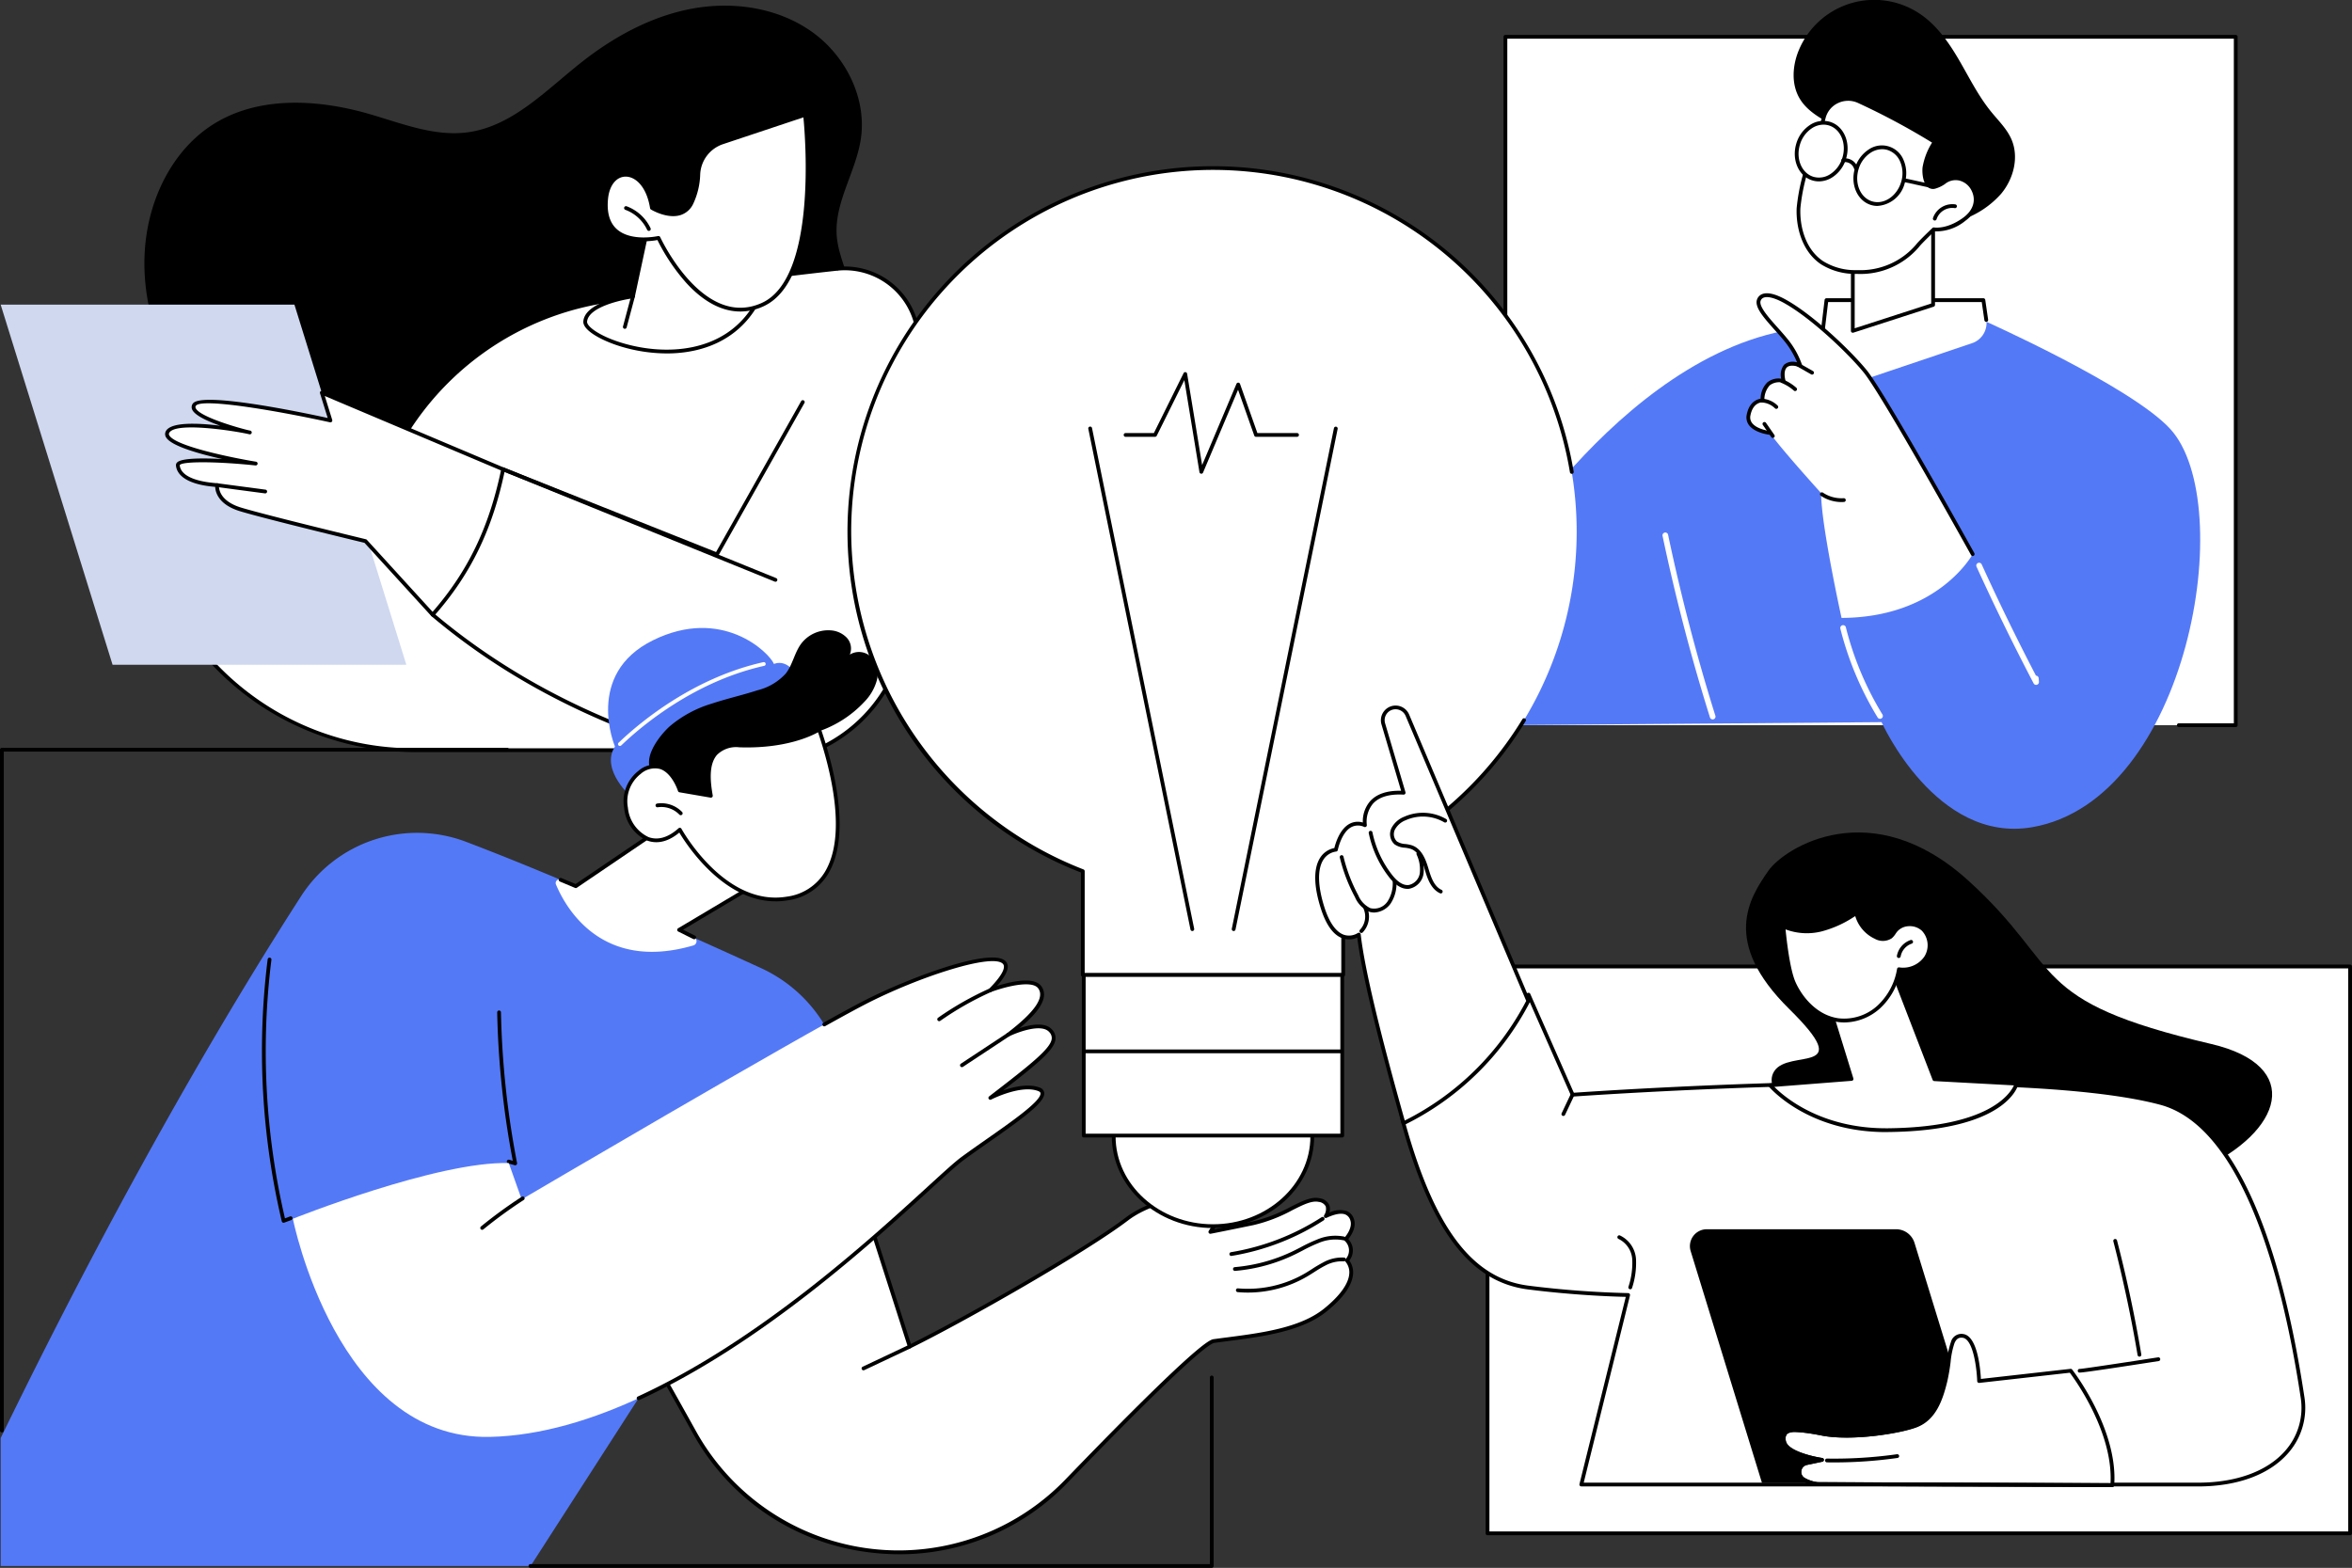 <svg xmlns="http://www.w3.org/2000/svg" xmlns:xlink="http://www.w3.org/1999/xlink" width="403.207" height="268.836" viewBox="0 0 403.207 268.836">
  <rect x="0" y="0" width="403.207" height="268.836" fill="#333333" stroke="none"/>
  <defs>
    <clipPath id="clip-path">
      <rect id="長方形_29125" data-name="長方形 29125" width="403.207" height="268.836" fill="none"/>
    </clipPath>
  </defs>
  <g id="グループ_72632" data-name="グループ 72632" clip-path="url(#clip-path)">
    <path id="パス_95950" data-name="パス 95950" d="M282.823,11.023c-5.829-4.1-13.439-5.2-20.445-3.9s-13.447,4.83-19.034,9.252c-6.056,4.792-11.806,10.936-19.461,11.952-5.764.764-11.414-1.587-17-3.189-8.942-2.563-19.191-3.071-26.956,2.049-5.257,3.466-8.767,9.2-10.371,15.286-3.557,13.5,2.117,28.441,12.414,37.873s24.544,13.771,38.5,14.026,27.739-3.271,40.9-7.944c6.59-2.34,13.193-5.042,18.584-9.5,5.287-4.367,9.316-10.691,9.542-17.528a11.48,11.48,0,0,0-.217-5.294c-.668-2.641-1.847-5.173-2.086-7.887-.507-5.769,3.261-11.031,4.117-16.759,1.054-7.047-2.656-14.344-8.485-18.441" transform="translate(-143.737 -5.637)"/>
    <path id="パス_95951" data-name="パス 95951" d="M236.462,396.159h65.125C306.574,363.823,316.468,322.1,309,313.6c0,0-20.982,2.184-40.843,5.716a49.433,49.433,0,0,0-39.65,38.311c-1.073,4.993-32.236,3.851-34.571,9.332-.62,1.456.554,4.2,2.612,7.442a47.22,47.22,0,0,0,39.916,21.761" transform="translate(-165.302 -267.527)" fill="#fff"/>
    <path id="パス_95952" data-name="パス 95952" d="M299.708,394.6H234.583a48.17,48.17,0,0,1-22.922-5.81,47.106,47.106,0,0,1-17.268-16.1c-2.389-3.765-3.251-6.3-2.636-7.742,1.259-2.957,9.6-3.995,18.421-5.094,7.695-.958,15.651-1.949,16.131-4.179a49.756,49.756,0,0,1,39.909-38.562c19.645-3.494,40.657-5.7,40.867-5.719a.319.319,0,0,1,.276.108c5.927,6.746,1.317,32.88-3.562,60.547-1.314,7.452-2.673,15.157-3.772,22.278a.324.324,0,0,1-.32.274m7.275-82.546c-2.039.217-21.965,2.372-40.652,5.695a48.929,48.929,0,0,0-39.39,38.061c-.576,2.68-8.04,3.609-16.683,4.686-7.871.98-16.793,2.091-17.906,4.705-.356.837-.2,2.756,2.587,7.142a46.632,46.632,0,0,0,39.643,21.611h64.848c1.092-7.051,2.434-14.658,3.731-22.018,4.609-26.133,9.374-53.15,3.821-59.881" transform="translate(-163.424 -265.648)"/>
    <path id="パス_95953" data-name="パス 95953" d="M516.939,347.692l36.65,14.6,14.717-26.112,6.077-22.882a12.61,12.61,0,0,1,13.745,12.395c.165,12.9-.037,32.777-2.17,49.686a25.853,25.853,0,0,1-31.9,21.832c-14.382-3.587-32.732-10.655-49.2-24.587Z" transform="translate(-430.688 -267.225)" fill="#fff"/>
    <path id="パス_95954" data-name="パス 95954" d="M558.424,396.424a26.144,26.144,0,0,1-6.325-.777c-13.06-3.257-32.219-10.178-49.333-24.654a.324.324,0,0,1-.082-.388l12.085-24.927a.323.323,0,0,1,.411-.159l36.387,14.491,14.579-25.866a.324.324,0,1,1,.564.318l-14.718,26.112a.323.323,0,0,1-.4.142l-36.37-14.484-11.845,24.43c16.969,14.285,35.936,21.13,48.88,24.358a25.53,25.53,0,0,0,31.5-21.558c2.1-16.677,2.339-36.2,2.167-49.642a12.286,12.286,0,0,0-13.393-12.076.324.324,0,1,1-.058-.644,12.933,12.933,0,0,1,14.1,12.713c.173,13.462-.064,33.017-2.172,49.731a26.174,26.174,0,0,1-25.978,22.882" transform="translate(-428.81 -265.352)"/>
    <path id="パス_95955" data-name="パス 95955" d="M631.927,565.156a.325.325,0,0,1-.122-.024l-46.687-18.961a.324.324,0,1,1,.243-.6l46.687,18.961a.323.323,0,0,1-.122.623" transform="translate(-498.989 -465.405)"/>
    <path id="パス_95956" data-name="パス 95956" d="M70.328,417.341H19.966L.783,355.594H51.145Z" transform="translate(-0.668 -303.356)" fill="#cfd8ef"/>
    <path id="パス_95957" data-name="パス 95957" d="M252.515,471.459l-31.086-13.137,1.482,4.769s-21.745-4.8-23.312-2.729,9.163,4.728,9.492,4.782-13.008-2.687-14.14,0,15.161,5.336,15.161,5.336-13.521-1.418-13.36.3,2.2,3.069,6.731,3.392c0,0-.381,2.83,4.029,4.167s21.409,5.434,21.409,5.434l11.508,12.611c7.218-8.177,10.347-16.523,12.085-24.927" transform="translate(-166.264 -390.992)" fill="#fff"/>
    <path id="パス_95958" data-name="パス 95958" d="M238.553,494.831a.323.323,0,0,1-.239-.105l-11.441-12.537c-1.386-.335-17.135-4.143-21.331-5.416-3.756-1.139-4.229-3.331-4.265-4.178-5.586-.466-6.613-2.485-6.723-3.661a.651.651,0,0,1,.207-.536c.76-.752,4.375-.756,7.722-.579-4.031-.9-8.812-2.249-9.641-3.745a1.041,1.041,0,0,1-.066-.934c.722-1.714,5.478-1.51,9.359-1.032-2.213-.782-4.407-1.788-4.814-2.8a1,1,0,0,1,.143-1.016c1.542-2.037,18.446,1.477,23.1,2.489l-1.316-4.237a.324.324,0,0,1,.435-.394l31.086,13.138a.323.323,0,0,1,.191.363c-2.112,10.208-5.863,17.942-12.16,25.076a.323.323,0,0,1-.24.109Zm-39.421-26.452c-2.285,0-3.786.167-3.935.5.162,1.708,2.446,2.808,6.434,3.092a.324.324,0,0,1,.3.366c-.013.1-.266,2.581,3.8,3.814,4.35,1.319,21.221,5.388,21.391,5.429a.32.32,0,0,1,.163.1l11.264,12.344c6.023-6.909,9.648-14.413,11.719-24.247l-30.2-12.763,1.275,4.1a.324.324,0,0,1-.379.412c-8.329-1.838-21.935-4.238-22.983-2.85a.357.357,0,0,0-.06.382c.6,1.529,7.484,3.468,9.107,3.836.181.037.284.059.294.063a.324.324,0,0,1,.213.384.329.329,0,0,1-.372.242l-.166-.039c-2.428-.551-12.771-2.18-13.623-.154a.388.388,0,0,0,.035.369c1.049,1.895,11.1,3.906,14.879,4.521a.324.324,0,0,1-.086.641c-3.446-.361-6.685-.543-9.07-.543" transform="translate(-164.388 -389.113)"/>
    <path id="パス_95959" data-name="パス 95959" d="M259.723,565.769l-.043,0-8.24-1.092a.324.324,0,0,1,.085-.641l8.24,1.092a.323.323,0,0,1-.042.644" transform="translate(-214.262 -481.171)"/>
    <path id="パス_95960" data-name="パス 95960" d="M694.349,242.673,691.1,257.845s-7.9,1.016-8.188,4.293,21.3,11.168,29.358-3.05Z" transform="translate(-582.585 -207.023)" fill="#fff"/>
    <path id="パス_95961" data-name="パス 95961" d="M695.013,265.744a27.452,27.452,0,0,1-8.064-1.248c-3.1-.967-6.378-2.714-6.24-4.266.284-3.207,6.894-4.353,8.242-4.553l3.2-14.951a.324.324,0,0,1,.535-.171l17.919,16.415a.323.323,0,0,1,.063.4c-3.513,6.2-9.658,8.375-15.657,8.376m-2.345-24.33-3.132,14.62a.324.324,0,0,1-.275.253c-2.125.274-7.688,1.526-7.907,4-.074.836,2.118,2.447,5.788,3.591,7.423,2.313,17.814,1.95,22.837-6.607Zm-3.449,14.552h0Z" transform="translate(-580.706 -205.144)"/>
    <path id="パス_95962" data-name="パス 95962" d="M727.26,349.631a.324.324,0,0,1-.313-.407l1.4-5.234a.323.323,0,1,1,.625.167l-1.4,5.235a.324.324,0,0,1-.312.24" transform="translate(-620.145 -293.251)"/>
    <path id="パス_95963" data-name="パス 95963" d="M714.871,149.958s4.884,2.949,6.791-.866a12.489,12.489,0,0,0,1.157-4.9,6.091,6.091,0,0,1,4.156-5.476l14.147-4.72s3.166,27.848-7.3,32.555S716,155.1,716,155.1s-9.9,2.258-8.971-6.78c.585-5.7,6.674-5.586,7.846,1.639" transform="translate(-603.107 -114.308)" fill="#fff"/>
    <path id="パス_95964" data-name="パス 95964" d="M728.134,165.842c-3.143,0-6.289-1.656-9.264-4.915a33.431,33.431,0,0,1-4.935-7.34c-1.046.194-4.987.748-7.371-1.361-1.421-1.258-2.006-3.215-1.738-5.819.265-2.579,1.67-4.282,3.58-4.338s4.171,1.718,4.882,5.805c.531.289,2.627,1.336,4.35.836a2.991,2.991,0,0,0,1.858-1.64,12,12,0,0,0,1.123-4.776,6.376,6.376,0,0,1,4.377-5.766l14.147-4.72a.323.323,0,0,1,.424.27c.131,1.147,3.072,28.137-7.485,32.886a9.556,9.556,0,0,1-3.945.88M714.117,152.9a.324.324,0,0,1,.294.189c.072.159,7.355,15.808,17.4,11.287,9.456-4.254,7.478-28.413,7.148-31.825L725.2,137.14a5.733,5.733,0,0,0-3.935,5.185,12.645,12.645,0,0,1-1.19,5.033,3.613,3.613,0,0,1-2.259,1.973c-2.254.652-4.878-.908-4.989-.975a.323.323,0,0,1-.152-.225c-.618-3.809-2.576-5.454-4.25-5.416-1.565.046-2.725,1.521-2.955,3.758-.245,2.385.268,4.157,1.523,5.268,2.463,2.179,7.009,1.174,7.054,1.163a.31.31,0,0,1,.072-.008" transform="translate(-601.229 -112.429)"/>
    <path id="パス_95965" data-name="パス 95965" d="M732.547,244.863a.323.323,0,0,1-.293-.186,6.717,6.717,0,0,0-3.738-3.431.323.323,0,1,1,.223-.607,7.366,7.366,0,0,1,4.1,3.764.324.324,0,0,1-.292.461" transform="translate(-621.312 -205.27)"/>
    <rect id="長方形_29122" data-name="長方形 29122" width="125.2" height="118.034" transform="translate(258.076 6.312)" fill="#fff"/>
    <path id="パス_95966" data-name="パス 95966" d="M1880.077,159.443h-9.76a.323.323,0,1,1,0-.647h9.436V41.409H1755.2v83.236a.323.323,0,0,1-.647,0V41.085a.323.323,0,0,1,.323-.323h125.2a.323.323,0,0,1,.323.323V159.119a.323.323,0,0,1-.323.323" transform="translate(-1496.801 -34.774)"/>
    <path id="パス_95967" data-name="パス 95967" d="M1756.755,443.264V414.037s26.494-42.942,59.667-38.844l22.226-1.356s25.349,11.282,32.081,18.633c11.717,12.793,3.194,63.638-23.677,68.286-16.486,2.852-25.812-18.015-25.812-18.015Z" transform="translate(-1498.679 -318.919)" fill="#5479f7"/>
    <path id="パス_95968" data-name="パス 95968" d="M1948.658,653.577a.486.486,0,0,1-.463-.34c-3.2-10.2-5.93-20.668-8.129-31.125a.485.485,0,0,1,.95-.2c2.193,10.426,4.919,20.868,8.106,31.035a.485.485,0,0,1-.463.63" transform="translate(-1655.052 -530.221)" fill="#fff"/>
    <path id="パス_95969" data-name="パス 95969" d="M2316.5,677.77a.486.486,0,0,1-.43-.26c-3.43-6.548-6.723-13.276-9.786-20a.485.485,0,0,1,.884-.4c2.919,6.406,6.047,12.817,9.3,19.072a.485.485,0,0,1,.469.451l.044.618a.486.486,0,0,1-.352.5.492.492,0,0,1-.133.018" transform="translate(-1967.443 -560.335)" fill="#fff"/>
    <path id="パス_95970" data-name="パス 95970" d="M2154.988,353.694l-.494-3.4h-26.9l-.625,5.222a4.757,4.757,0,0,0,1.46,4.027l4.9,4.619,19.209-6.475a3.661,3.661,0,0,0,2.454-4" transform="translate(-1814.475 -298.837)" fill="#fff"/>
    <path id="パス_95971" data-name="パス 95971" d="M2125.281,353.964l-.039,0a.324.324,0,0,1-.283-.36l.626-5.222a.324.324,0,0,1,.321-.285h26.9a.323.323,0,0,1,.32.277l.494,3.4a.323.323,0,1,1-.64.093l-.454-3.12h-26.335l-.592,4.937a.324.324,0,0,1-.321.285" transform="translate(-1812.791 -296.958)"/>
    <path id="パス_95972" data-name="パス 95972" d="M2154.346,745.731a.485.485,0,0,1-.415-.232,54.719,54.719,0,0,1-6.385-15.22.485.485,0,0,1,.942-.236,53.728,53.728,0,0,0,6.272,14.951.485.485,0,0,1-.414.738" transform="translate(-1832.049 -622.482)" fill="#fff"/>
    <path id="パス_95973" data-name="パス 95973" d="M2056.225,399.914s-3.529-15.99-3.5-21.4c0,0-6.932-7.643-8.776-10.308,0,0-4.169-.456-3.664-3.071s2.384-2.5,2.384-2.5-.2-4.066,3.62-3.343c0,0-1.147-3.962,2.835-2.7a14.161,14.161,0,0,0-2.367-4.236c-2.076-2.583-5.269-5.416-4.712-6.934.357-.974,1.69-1.355,4.584.275,4.5,2.536,10.829,8.475,13.643,11.934,3.255,4,18.435,31.346,18.435,31.346s-5.876,10.869-22.486,10.936" transform="translate(-1740.526 -293.963)" fill="#fff"/>
    <path id="パス_95974" data-name="パス 95974" d="M2076.83,387.42a.324.324,0,0,1-.283-.166c-.152-.273-15.2-27.363-18.4-31.3-2.59-3.185-8.906-9.24-13.551-11.857-2.154-1.213-3.168-1.139-3.581-.988a.865.865,0,0,0-.541.542c-.347.945,1.382,2.882,2.908,4.59.6.668,1.213,1.358,1.752,2.029a14.363,14.363,0,0,1,2.424,4.345.323.323,0,0,1-.407.4c-.729-.232-1.7-.407-2.192.071-.563.548-.36,1.794-.234,2.228a.324.324,0,0,1-.071.308.32.32,0,0,1-.3.1,2.64,2.64,0,0,0-2.317.428,3.615,3.615,0,0,0-.92,2.581.324.324,0,0,1-.1.246.334.334,0,0,1-.247.093c-.07,0-1.605-.046-2.046,2.239a1.558,1.558,0,0,0,.268,1.284c.84,1.14,3.092,1.4,3.114,1.4a.324.324,0,0,1-.07.643c-.1-.011-2.555-.294-3.564-1.662a2.2,2.2,0,0,1-.383-1.792c.417-2.163,1.746-2.635,2.379-2.736a3.989,3.989,0,0,1,1.139-2.788,3.026,3.026,0,0,1,2.389-.645,2.8,2.8,0,0,1,.507-2.4,2.343,2.343,0,0,1,2.221-.39,14.6,14.6,0,0,0-2.1-3.56c-.529-.658-1.14-1.342-1.731-2-1.885-2.111-3.513-3.934-3.033-5.244a1.518,1.518,0,0,1,.924-.927c.919-.338,2.307.009,4.123,1.032,4.713,2.655,11.113,8.788,13.735,12.012,3.236,3.979,17.846,30.275,18.466,31.393a.323.323,0,0,1-.282.481" transform="translate(-1738.644 -292.081)"/>
    <path id="パス_95975" data-name="パス 95975" d="M2127.553,576.3a6.406,6.406,0,0,1-3.545-1.074.323.323,0,0,1,.36-.538,5.757,5.757,0,0,0,3.564.951.332.332,0,0,1,.345.3.324.324,0,0,1-.3.345q-.211.014-.423.014" transform="translate(-1811.858 -490.215)"/>
    <path id="パス_95976" data-name="パス 95976" d="M2058.563,495.293a.323.323,0,0,1-.266-.139l-1.438-2.076a.323.323,0,1,1,.532-.368l1.439,2.076a.323.323,0,0,1-.266.508" transform="translate(-1754.647 -420.209)"/>
    <path id="パス_95977" data-name="パス 95977" d="M2056.861,467.121a.324.324,0,0,1-.229-.094,3.472,3.472,0,0,0-2.226-1,.323.323,0,0,1,.037-.646,4.13,4.13,0,0,1,2.646,1.185.323.323,0,0,1-.229.552" transform="translate(-1752.344 -397.015)"/>
    <path id="パス_95978" data-name="パス 95978" d="M2079.992,444.7a.324.324,0,0,1-.214-.081,7.586,7.586,0,0,0-2.141-1.327.324.324,0,0,1,.245-.6,8.241,8.241,0,0,1,2.323,1.44.324.324,0,0,1-.214.566" transform="translate(-1772.251 -377.642)"/>
    <path id="パス_95979" data-name="パス 95979" d="M2098.145,425.179a.323.323,0,0,1-.159-.042l-2.522-1.433a.323.323,0,1,1,.32-.562l2.522,1.433a.324.324,0,0,1-.16.6" transform="translate(-1787.49 -360.943)"/>
    <path id="パス_95980" data-name="パス 95980" d="M2175.912,256.522v14.522l-13.767,4.455V263.349s10.118-7.79,13.767-6.828" transform="translate(-1844.515 -218.767)" fill="#fff"/>
    <path id="パス_95981" data-name="パス 95981" d="M2160.268,273.965a.324.324,0,0,1-.323-.323v-12.15a.323.323,0,0,1,.126-.256c.418-.322,10.29-7.874,14.046-6.884a.324.324,0,0,1,.241.313v14.522a.323.323,0,0,1-.224.308l-13.767,4.455a.315.315,0,0,1-.1.016m.323-12.313V273.2l13.12-4.245V254.929c-3.423-.506-11.978,5.861-13.12,6.724" transform="translate(-1842.638 -216.91)"/>
    <path id="パス_95982" data-name="パス 95982" d="M2128.662,33.217c2.13-2.555,3.087-6.26,1.768-9.314-.781-1.807-2.242-3.212-3.484-4.74-2.2-2.7-3.747-5.855-5.5-8.861s-3.8-5.954-6.685-7.907A14,14,0,0,0,2093.975,8.6c-1.106,2.654-1.323,5.844.153,8.312,1.655,2.768,4.936,4,7.688,5.678,3.787,2.313,6.763,5.665,9.855,8.791a47.662,47.662,0,0,0,4.808,4.372,24.567,24.567,0,0,0,2.743,1.837c1.184.678,1.648.521,2.92.027a15.8,15.8,0,0,0,6.521-4.4" transform="translate(-1785.599 0)"/>
    <path id="パス_95983" data-name="パス 95983" d="M2120.347,127.18a11.942,11.942,0,0,1,1.739-4.379,119.383,119.383,0,0,0-13-6.986,4.321,4.321,0,0,0-6.024,2.9,44.529,44.529,0,0,1-1.594,5.12c-1.216,3.349-2.547,6.733-2.71,10.292s1.077,7.408,4.039,9.388a10.8,10.8,0,0,0,5.87,1.587c3.956.058,8.1-1.388,10.513-4.524.508-.661,2.755-2.789,2.755-2.789s2.247.44,5.218-1.716c1.859-1.349,2.553-3.31,1.449-5.277a3.529,3.529,0,0,0-2.2-1.686c-1.918-.488-2.672.99-4.279,1.387-1.622.4-1.9-2.175-1.776-3.312" transform="translate(-1790.43 -98.46)" fill="#fff"/>
    <path id="パス_95984" data-name="パス 95984" d="M2107.029,143.54l-.24,0a11.006,11.006,0,0,1-6.044-1.641c-3.309-2.213-4.33-6.447-4.182-9.671a32.806,32.806,0,0,1,2.446-9.611l.283-.776a44.476,44.476,0,0,0,1.583-5.083,4.552,4.552,0,0,1,2.445-3.065,4.675,4.675,0,0,1,4.03-.052,120.143,120.143,0,0,1,13.031,7,.324.324,0,0,1,.112.433,11.786,11.786,0,0,0-1.7,4.256,3.882,3.882,0,0,0,.648,2.812.75.75,0,0,0,.729.151,5.064,5.064,0,0,0,1.459-.7,3.468,3.468,0,0,1,2.978-.685,3.857,3.857,0,0,1,2.4,1.841c1.126,2.007.535,4.19-1.542,5.7a7.913,7.913,0,0,1-5.3,1.8c-.458.437-2.186,2.094-2.609,2.645a13.166,13.166,0,0,1-10.534,4.652m-1.639-29.685a4.048,4.048,0,0,0-1.785.416,3.9,3.9,0,0,0-2.1,2.63,45.137,45.137,0,0,1-1.606,5.158l-.283.777a32.321,32.321,0,0,0-2.408,9.419c-.139,3.048.81,7.041,3.9,9.1a10.379,10.379,0,0,0,5.694,1.532l.232,0a12.518,12.518,0,0,0,10.02-4.4c.518-.673,2.7-2.739,2.79-2.827a.32.32,0,0,1,.284-.083c.02,0,2.161.375,4.965-1.661,1.816-1.318,2.323-3.133,1.357-4.856a3.209,3.209,0,0,0-2-1.531,2.873,2.873,0,0,0-2.476.607,5.578,5.578,0,0,1-1.646.781,1.4,1.4,0,0,1-1.311-.293c-.825-.723-.968-2.451-.865-3.37a11.556,11.556,0,0,1,1.628-4.23,119.633,119.633,0,0,0-12.7-6.8,4.038,4.038,0,0,0-1.689-.372" transform="translate(-1788.556 -96.577)"/>
    <path id="パス_95985" data-name="パス 95985" d="M2255.913,241.047a.324.324,0,0,1-.31-.417,3.516,3.516,0,0,1,3.859-2.348.324.324,0,0,1-.118.636,2.842,2.842,0,0,0-3.122,1.9.324.324,0,0,1-.309.23" transform="translate(-1924.232 -203.234)"/>
    <path id="パス_95986" data-name="パス 95986" d="M2166.989,180.137a3.821,3.821,0,0,1-1.094-.159c-2.355-.7-3.6-3.527-2.774-6.3a5.721,5.721,0,0,1,2.286-3.167,4.007,4.007,0,0,1,6.077,1.81,5.718,5.718,0,0,1,.18,3.9,5.168,5.168,0,0,1-4.675,3.913m.8-9.726a3.679,3.679,0,0,0-2.025.641,5.072,5.072,0,0,0-2.022,2.811c-.724,2.43.326,4.894,2.339,5.494s4.24-.888,4.964-3.318a5.078,5.078,0,0,0-.154-3.46,3.488,3.488,0,0,0-2.186-2.034,3.2,3.2,0,0,0-.917-.134" transform="translate(-1845.13 -144.825)"/>
    <path id="パス_95987" data-name="パス 95987" d="M2096.842,146.975c-.776,2.6.369,5.245,2.556,5.9s4.591-.932,5.366-3.536-.369-5.245-2.556-5.9-4.591.932-5.366,3.536" transform="translate(-1788.599 -122.242)" fill="#fff"/>
    <path id="パス_95988" data-name="パス 95988" d="M2098.539,151.457a3.855,3.855,0,0,1-1.1-.161c-2.355-.7-3.6-3.527-2.774-6.3a5.721,5.721,0,0,1,2.286-3.167,4.122,4.122,0,0,1,3.483-.587c2.355.7,3.6,3.527,2.774,6.3a5.721,5.721,0,0,1-2.286,3.167,4.321,4.321,0,0,1-2.379.748m.788-9.728a3.679,3.679,0,0,0-2.025.641,5.071,5.071,0,0,0-2.022,2.811c-.724,2.43.325,4.894,2.338,5.494a3.489,3.489,0,0,0,2.942-.507,5.075,5.075,0,0,0,2.022-2.811c.723-2.43-.326-4.894-2.339-5.494a3.214,3.214,0,0,0-.917-.133" transform="translate(-1786.727 -120.356)"/>
    <path id="パス_95989" data-name="パス 95989" d="M2151.146,186.749a.323.323,0,0,1-.31-.233,1.63,1.63,0,0,0-1.806-1.091.324.324,0,0,1-.128-.634,2.277,2.277,0,0,1,2.555,1.544.324.324,0,0,1-.311.414" transform="translate(-1832.996 -157.61)"/>
    <path id="パス_95990" data-name="パス 95990" d="M2225.374,209.8a.317.317,0,0,1-.069-.007l-4.937-1.076a.324.324,0,1,1,.138-.632l4.938,1.076a.324.324,0,0,1-.069.64" transform="translate(-1893.967 -177.508)"/>
    <path id="パス_95991" data-name="パス 95991" d="M144.409,1010.3a24.742,24.742,0,0,0-13.3-15.062c-12.472-5.711-34.136-15.419-50.562-21.65A23.643,23.643,0,0,0,52.3,982.891C41.367,999.85,22.556,1031.059.783,1075.83v21.934H91.625l30.034-46.66,30.591-15.912Z" transform="translate(-0.668 -829.251)" fill="#5479f7"/>
    <path id="パス_95992" data-name="パス 95992" d="M781.039,1398.42c9.74-4.775,30.172-16.5,37.232-21.88,4.569-3.483,11.711-4.013,14.3-6.02,1.974-1.528,4.266-2.473,5.533-1.616,1.486,1.005,1.912,3.706-1.243,5.658a12,12,0,0,0-4.29,4.2s1.909-.363,7.341-1.488,8.8-4.538,11.327-3.971,1.124,2.752,1.124,2.752c2.47-1.163,4.007-.936,4.52.647s-1.111,3.307-1.111,3.307a2.539,2.539,0,0,1,.214,3.653c1.456,1.77.984,4.71-3.735,8.513s-12.864,4.431-19.05,5.291c-1.89.263-12.959,11.234-25.287,24.006a40.036,40.036,0,0,1-63.8-8.37c-5.83-10.492-10.551-18.771-11.4-19.647l40.838-18.371Z" transform="translate(-625.079 -1167.528)" fill="#fff"/>
    <path id="パス_95993" data-name="パス 95993" d="M777.381,1432.164a41.438,41.438,0,0,1-5.375-.352,40,40,0,0,1-30.045-20.419c-8.472-15.246-10.85-19.062-11.353-19.578a.323.323,0,0,1,.1-.521l40.838-18.371a.324.324,0,0,1,.441.2l7.368,22.98c9.367-4.631,29.711-16.245,36.843-21.682,2.639-2.012,6.052-3.036,9.063-3.939a18.09,18.09,0,0,0,5.239-2.08c1.876-1.451,4.415-2.641,5.913-1.628a2.95,2.95,0,0,1,1.274,2.526c-.016.8-.366,2.337-2.528,3.675a12.964,12.964,0,0,0-3.788,3.463c.987-.2,3.044-.607,6.6-1.344a25.586,25.586,0,0,0,6.489-2.5c1.987-1,3.556-1.788,4.974-1.471a2.113,2.113,0,0,1,1.64,1.155,2,2,0,0,1,.029,1.3,4.078,4.078,0,0,1,3.016-.247,2.169,2.169,0,0,1,1.2,1.409c.453,1.4-.532,2.834-.98,3.391a2.787,2.787,0,0,1,.182,3.669,3.5,3.5,0,0,1,.625,2.43c-.2,1.921-1.732,4.052-4.564,6.334-4.231,3.41-10.984,4.286-16.942,5.059-.777.1-1.535.2-2.266.3-.872.121-5.292,3.389-25.1,23.91a39.913,39.913,0,0,1-28.891,12.333m-46.029-40.451c1.2,1.652,4.867,8.014,11.174,19.365a39.712,39.712,0,0,0,63.28,8.3c22.92-23.747,24.843-24.014,25.475-24.1.733-.1,1.493-.2,2.272-.3,5.873-.762,12.529-1.625,16.618-4.921,2.654-2.139,4.15-4.178,4.326-5.9a2.829,2.829,0,0,0-.639-2.159.324.324,0,0,1,.011-.424,2.213,2.213,0,0,0-.2-3.2.324.324,0,0,1-.014-.457c.015-.016,1.486-1.607,1.039-2.986a1.53,1.53,0,0,0-.837-1.015c-.7-.3-1.816-.107-3.237.561a.323.323,0,0,1-.41-.467,1.94,1.94,0,0,0,.26-1.494,1.526,1.526,0,0,0-1.182-.768c-1.193-.268-2.669.476-4.541,1.417a26.5,26.5,0,0,1-6.649,2.555c-5.372,1.112-7.327,1.485-7.347,1.489a.327.327,0,0,1-.319-.123.323.323,0,0,1-.03-.34,12.229,12.229,0,0,1,4.409-4.329,4.013,4.013,0,0,0,2.222-3.137,2.307,2.307,0,0,0-.99-1.977c-1-.676-3.022-.046-5.154,1.6a18.35,18.35,0,0,1-5.449,2.188c-2.959.887-6.312,1.893-8.857,3.833-7.246,5.524-28.056,17.389-37.286,21.913a.323.323,0,0,1-.45-.191l-7.372-22.992Z" transform="translate(-623.2 -1165.663)"/>
    <path id="パス_95994" data-name="パス 95994" d="M1444.22,1473.695q-.886,0-1.77-.08a.324.324,0,0,1,.059-.644,19.46,19.46,0,0,0,11.587-2.616c.368-.218.728-.448,1.089-.677a22.8,22.8,0,0,1,1.969-1.164,6.607,6.607,0,0,1,3.589-.82.324.324,0,0,1-.063.644,5.99,5.99,0,0,0-3.235.753c-.657.331-1.3.738-1.913,1.132-.367.234-.733.467-1.107.688a20.139,20.139,0,0,1-10.206,2.784" transform="translate(-1230.296 -1252.063)"/>
    <path id="パス_95995" data-name="パス 95995" d="M1439.155,1448.306a.324.324,0,0,1-.027-.646,28.476,28.476,0,0,0,10.115-2.8c.417-.2.829-.417,1.241-.631a26.512,26.512,0,0,1,2.828-1.327,7.857,7.857,0,0,1,4.587-.477.323.323,0,0,1-.149.629,7.241,7.241,0,0,0-4.209.453,26.022,26.022,0,0,0-2.758,1.3c-.417.216-.834.432-1.255.638a29.124,29.124,0,0,1-10.343,2.861h-.028" transform="translate(-1227.46 -1230.39)"/>
    <path id="パス_95996" data-name="パス 95996" d="M1434.966,1427.057a.324.324,0,0,1-.052-.643,40.844,40.844,0,0,0,15.539-6,.323.323,0,1,1,.352.543,41.489,41.489,0,0,1-15.787,6.093.314.314,0,0,1-.052,0" transform="translate(-1223.887 -1211.706)"/>
    <path id="パス_95997" data-name="パス 95997" d="M1005.758,1573.9a.324.324,0,0,1-.138-.616l7.933-3.747a.323.323,0,1,1,.276.585l-7.933,3.747a.32.32,0,0,1-.138.031" transform="translate(-857.731 -1338.938)"/>
    <path id="パス_95998" data-name="パス 95998" d="M583.292,1205.968a.315.315,0,0,1-.087-.012l-1.115-.313a.323.323,0,0,1,.174-.623l.611.172a152.334,152.334,0,0,1-2.672-25.436.324.324,0,0,1,.317-.33h.007a.324.324,0,0,1,.323.317,151.634,151.634,0,0,0,2.759,25.84.323.323,0,0,1-.318.385" transform="translate(-494.969 -1006.163)"/>
    <path id="パス_95999" data-name="パス 95999" d="M378.753,1154.674l2.208,6.224s46.974-27.629,58.6-33.657,31.617-12.227,21.748-2.208c0,0,6.942-2.632,8.471-.509s-1.529,5.179-5.434,8.151c0,0,5.519-2.717,7.3-.679s-.893,4.225-10.338,11.495c0,0,5.159-2.664,8.3-1.476s-6.368,6.963-13.076,11.887-45.955,46.914-81,47.719c-26.279.6-33.794-37.4-33.794-37.4s24.816-9.915,37.02-9.551" transform="translate(-291.531 -955.242)" fill="#fff"/>
    <path id="パス_96000" data-name="パス 96000" d="M743.32,1193.491a.324.324,0,0,1-.136-.617c20.768-9.555,39.57-26.733,49.672-35.962,2.719-2.484,4.683-4.278,5.8-5.1,1.389-1.02,2.913-2.087,4.386-3.118,4.376-3.063,9.337-6.535,9.174-7.837-.007-.056-.028-.226-.407-.369-2.969-1.124-7.988,1.435-8.038,1.46a.323.323,0,0,1-.346-.544c7.124-5.484,10.556-8.195,10.723-9.895a1.45,1.45,0,0,0-.431-1.131c-1.328-1.518-5.442.031-6.916.757a.324.324,0,0,1-.339-.548c4.745-3.61,6.5-6.13,5.368-7.7s-6.227-.085-8.093.623a.323.323,0,0,1-.345-.529c2.765-2.806,2.712-3.856,2.435-4.232-1.523-2.061-14.579,2.17-23.8,6.954-1.539.8-3.8,2.029-6.715,3.656a.323.323,0,0,1-.315-.565c2.922-1.631,5.188-2.865,6.733-3.666,7.474-3.876,22.514-9.616,24.621-6.764.622.843.1,2.194-1.6,4.113,2.157-.683,6.344-1.72,7.606.032,1.516,2.105-.872,4.814-3.746,7.207,1.842-.612,4.406-1.118,5.594.241a2.078,2.078,0,0,1,.588,1.62c-.177,1.8-2.771,4-9,8.824,1.82-.639,4.352-1.232,6.247-.515a1.111,1.111,0,0,1,.82.894c.2,1.576-3.437,4.242-9.444,8.447-1.471,1.03-2.992,2.094-4.374,3.109-1.087.8-3.04,2.583-5.744,5.053-10.127,9.253-28.978,26.476-49.837,36.073a.321.321,0,0,1-.135.03" transform="translate(-633.846 -953.416)"/>
    <path id="パス_96001" data-name="パス 96001" d="M1094.095,1159.215a.324.324,0,0,1-.186-.589,53.4,53.4,0,0,1,8.829-5.014.324.324,0,1,1,.253.6,52.7,52.7,0,0,0-8.711,4.949.322.322,0,0,1-.185.059" transform="translate(-933.091 -984.119)"/>
    <path id="パス_96002" data-name="パス 96002" d="M1120.656,1211.473a.323.323,0,0,1-.179-.593c1.22-.81,2.586-1.711,3.953-2.612s2.732-1.8,3.952-2.611a.323.323,0,1,1,.358.539c-1.22.81-2.587,1.711-3.953,2.612s-2.732,1.8-3.952,2.611a.32.32,0,0,1-.178.054" transform="translate(-955.75 -1028.493)"/>
    <path id="パス_96003" data-name="パス 96003" d="M560.756,1402.219a.324.324,0,0,1-.2-.574,79.02,79.02,0,0,1,7-5.1.324.324,0,0,1,.351.543,78.5,78.5,0,0,0-6.943,5.054.32.32,0,0,1-.2.073" transform="translate(-478.102 -1191.345)"/>
    <path id="パス_96004" data-name="パス 96004" d="M309.4,1163.212a.323.323,0,0,1-.315-.249,127.1,127.1,0,0,1-2.418-44.923.323.323,0,0,1,.642.08,126.452,126.452,0,0,0,2.322,44.337l.865-.323a.323.323,0,1,1,.226.606l-1.21.451a.318.318,0,0,1-.113.021" transform="translate(-260.78 -953.552)"/>
    <path id="パス_96005" data-name="パス 96005" d="M670.328,949.245l-18.421,12.5-2.6-1.092a.605.605,0,0,0-.8.789c1.646,3.95,7.8,15.07,23.571,10.458a.744.744,0,0,0,.119-1.379l-2.584-1.283,14.315-8.523Z" transform="translate(-553.201 -809.796)" fill="#fff"/>
    <path id="パス_96006" data-name="パス 96006" d="M675.222,968.967a.32.32,0,0,1-.143-.034L672.5,967.65a.323.323,0,0,1-.022-.568l13.925-8.291-13.071-11.02-18.218,12.363a.321.321,0,0,1-.307.031l-2.6-1.093a.324.324,0,0,1,.251-.6l2.438,1.025,18.276-12.4a.323.323,0,0,1,.39.02l13.606,11.471a.323.323,0,0,1-.043.525l-13.805,8.219,2.052,1.019a.323.323,0,0,1-.144.613" transform="translate(-556.222 -807.918)"/>
    <path id="パス_96007" data-name="パス 96007" d="M713.812,762.171s-5.656-4.828-3.02-8.869c0,0-5.291-12.4,6.517-18.22s19.867,2.032,20.743,4.064c0,0,2.593-1.3,4.345,3.013l-25.286,22.389Z" transform="translate(-605.365 -625.297)" fill="#5479f7"/>
    <path id="パス_96008" data-name="パス 96008" d="M721.5,787.171a.323.323,0,0,1-.181-.591c.035-.03.109-.1.222-.208C724.9,783.191,734.006,775.5,746.1,772.8a.323.323,0,1,1,.141.631C734.3,776.1,725.3,783.7,721.985,786.841c-.276.262-.293.278-.366.307a.321.321,0,0,1-.12.023" transform="translate(-615.232 -659.263)" fill="#fff"/>
    <path id="パス_96009" data-name="パス 96009" d="M769.067,766.324c1.871-1.494,13.1-12.049,16.442-13.052a19.209,19.209,0,0,0,8.813-5.418,8.492,8.492,0,0,0,2.068-3.579,4.35,4.35,0,0,0-.844-3.921,2.96,2.96,0,0,0-3.777-.534,2.729,2.729,0,0,0-.535-2.916,4.18,4.18,0,0,0-2.8-1.247,5.816,5.816,0,0,0-5.008,2.3c-1.143,1.548-1.454,3.6-2.638,5.115a9.674,9.674,0,0,1-4.818,2.853c-2.6.847-5.277,1.438-7.871,2.3a19.984,19.984,0,0,0-7.169,3.861c-1.554,1.4-3.931,4.4-3.539,6.71.174,1.024,1.8,1.855,2.547,2.59,1.016,1,4.812,5.825,9.132,4.93" transform="translate(-646.087 -627.575)"/>
    <path id="パス_96010" data-name="パス 96010" d="M739.341,861.787s-2.066-6.613-6.885-3.1c-5.8,4.226-.183,16.2,6.885,9.835,0,0,7.414,13.618,18.384,11.8s10-15.86,5.492-28.993c0,0-4.584,3.043-13.663,2.74-6.087-.2-5.45,5.419-4.883,8.634Z" transform="translate(-622.801 -726.266)" fill="#fff"/>
    <path id="パス_96011" data-name="パス 96011" d="M753.854,878.932c-8.99,0-15.294-9.806-16.477-11.789-2.315,1.935-4.252,1.83-5.488,1.38a6.781,6.781,0,0,1-3.965-5.573,6.583,6.583,0,0,1,2.461-6.4,4.267,4.267,0,0,1,3.913-.921c2.084.689,3.144,3.267,3.407,4l4.691.808c-.394-2.42-.569-5.282.957-7.04a5.2,5.2,0,0,1,4.332-1.521c8.85.292,13.428-2.657,13.473-2.687a.324.324,0,0,1,.485.165c2.193,6.393,5.273,18.123,1.261,24.845a9.557,9.557,0,0,1-7.006,4.572,12.526,12.526,0,0,1-2.044.169m-16.393-12.614a.325.325,0,0,1,.284.169c.073.134,7.431,13.391,18.047,11.638a8.938,8.938,0,0,0,6.556-4.266c3.8-6.37.957-17.563-1.189-23.925-1.248.7-5.731,2.844-13.5,2.581a4.636,4.636,0,0,0-3.822,1.3c-1.443,1.663-1.149,4.591-.732,6.956a.323.323,0,0,1-.373.375l-5.331-.918a.323.323,0,0,1-.254-.222c-.01-.031-.99-3.085-3.059-3.768a3.661,3.661,0,0,0-3.327.831,5.947,5.947,0,0,0-2.2,5.791,6.219,6.219,0,0,0,3.545,5.055c1.61.586,3.386.062,5.134-1.513a.323.323,0,0,1,.216-.083" transform="translate(-620.92 -724.386)"/>
    <path id="パス_96012" data-name="パス 96012" d="M769.185,939.552a.321.321,0,0,1-.234-.1,4.289,4.289,0,0,0-3.727-1.254.324.324,0,0,1-.1-.639,4.941,4.941,0,0,1,4.3,1.446.324.324,0,0,1-.234.547" transform="translate(-652.489 -799.776)"/>
    <path id="パス_96013" data-name="パス 96013" d="M.323,990.239A.323.323,0,0,1,0,989.915V873.181a.323.323,0,0,1,.323-.323H86.941a.323.323,0,0,1,0,.647H.647V989.915a.323.323,0,0,1-.323.323" transform="translate(0 -744.631)"/>
    <path id="パス_96014" data-name="パス 96014" d="M734.054,1638.527H617.277a.324.324,0,1,1,0-.647H733.73v-32a.323.323,0,1,1,.647,0V1638.2a.323.323,0,0,1-.323.323" transform="translate(-526.32 -1369.691)"/>
    <path id="パス_96015" data-name="パス 96015" d="M1333.68,1236.852c0,8.508-7.621,15.4-17.022,15.4s-17.022-6.9-17.022-15.4,7.621-15.4,17.022-15.4,17.022,6.9,17.022,15.4" transform="translate(-1108.712 -1042.01)" fill="#fff"/>
    <path id="パス_96016" data-name="パス 96016" d="M1314.78,1250.7c-9.564,0-17.346-7.056-17.346-15.728s7.781-15.728,17.346-15.728,17.346,7.056,17.346,15.728-7.781,15.728-17.346,15.728m0-30.809c-9.208,0-16.7,6.765-16.7,15.081s7.491,15.081,16.7,15.081,16.7-6.765,16.7-15.081-7.491-15.081-16.7-15.081" transform="translate(-1106.835 -1040.133)"/>
    <rect id="長方形_29123" data-name="長方形 29123" width="44.312" height="27.572" transform="translate(185.789 167.142)" fill="#fff"/>
    <path id="パス_96017" data-name="パス 96017" d="M1307.123,1163.776h-44.311a.323.323,0,0,1-.323-.323V1135.88a.323.323,0,0,1,.323-.323h44.311a.323.323,0,0,1,.324.323v27.572a.323.323,0,0,1-.324.323m-43.988-.647H1306.8V1136.2h-43.665Z" transform="translate(-1077.022 -968.738)"/>
    <path id="パス_96018" data-name="パス 96018" d="M1115.794,258.495a62.348,62.348,0,1,0-84.668,58.216v17.763h44.64V316.711a62.357,62.357,0,0,0,40.028-58.216" transform="translate(-845.502 -167.332)" fill="#fff"/>
    <path id="パス_96019" data-name="パス 96019" d="M1073.888,332.919h-44.64a.323.323,0,0,1-.324-.323V315.054a62.67,62.67,0,1,1,84.474-68.729.323.323,0,0,1-.638.105,62.029,62.029,0,0,0-123.216,10.185,62.4,62.4,0,0,0,39.82,57.914.323.323,0,0,1,.208.3v17.44h43.993v-17.44a.323.323,0,0,1,.208-.3,62.476,62.476,0,0,0,30.85-25.779.324.324,0,0,1,.553.336,63.135,63.135,0,0,1-30.964,25.967V332.6a.323.323,0,0,1-.323.323" transform="translate(-843.623 -165.453)"/>
    <path id="パス_96020" data-name="パス 96020" d="M1307.912,1225.579h-43.983a.324.324,0,0,1,0-.647h43.983a.324.324,0,0,1,0,.647" transform="translate(-1077.976 -1044.984)"/>
    <path id="パス_96021" data-name="パス 96021" d="M1287.822,584.4a.323.323,0,0,1-.317-.259l-17.512-85.85a.323.323,0,0,1,.634-.13l17.512,85.85a.323.323,0,0,1-.252.382.329.329,0,0,1-.065.007" transform="translate(-1083.42 -424.76)"/>
    <path id="パス_96022" data-name="パス 96022" d="M1437.743,584.4a.328.328,0,0,1-.065-.007.323.323,0,0,1-.252-.382l17.512-85.85a.324.324,0,0,1,.634.13l-17.512,85.85a.323.323,0,0,1-.316.259" transform="translate(-1226.255 -424.76)"/>
    <path id="パス_96023" data-name="パス 96023" d="M1324.613,451.766l-.038,0a.323.323,0,0,1-.281-.269l-2.59-15.778-4.735,9.545a.323.323,0,0,1-.29.18h-5.049a.323.323,0,1,1,0-.647h4.849l5.092-10.265a.323.323,0,0,1,.609.091l2.571,15.665,5.889-13.935a.328.328,0,0,1,.308-.2.324.324,0,0,1,.3.216l2.975,8.426h6.8a.323.323,0,1,1,0,.647h-7.032a.324.324,0,0,1-.305-.216l-2.774-7.854-6,14.2a.323.323,0,0,1-.3.2" transform="translate(-1118.669 -370.542)"/>
    <rect id="長方形_29124" data-name="長方形 29124" width="147.873" height="97.195" transform="translate(255.011 165.722)" fill="#fff"/>
    <path id="パス_96024" data-name="パス 96024" d="M1881.885,1223.73H1734.012a.323.323,0,0,1-.323-.324v-97.2a.323.323,0,0,1,.323-.323h147.873a.323.323,0,0,1,.323.323v97.2a.323.323,0,0,1-.323.324m-147.549-.647h147.226v-96.548H1734.336Z" transform="translate(-1479.002 -960.49)"/>
    <path id="パス_96025" data-name="パス 96025" d="M2048.854,1022.088s-9-5.582-6.479-9.519,14.26.863,2.567-10.669-6.83-19.031-3.565-23.708c2.739-3.925,17.646-13.419,34.3,1.722s9.791,20.538,41.612,27.987-14.278,45.377-68.437,14.187" transform="translate(-1738.215 -828.894)"/>
    <path id="パス_96026" data-name="パス 96026" d="M1789.145,1229.941c-2.716-17.925-9.231-46.414-24.33-50.454-25.627-6.857-100.8-1.408-100.8-1.408l-7.558-17.156c-13.532,3.668-24.362,11.556-21.437,22.1,4.488,16.185,10.628,26.745,21.376,28.116a164.33,164.33,0,0,0,17.143,1.281l-8.037,32.5h105.7c12.712,0,19.129-7.1,17.935-14.98" transform="translate(-1394.421 -990.378)" fill="#fff"/>
    <path id="パス_96027" data-name="パス 96027" d="M1769.328,1243.362H1663.623a.324.324,0,0,1-.314-.4l7.94-32.1c-1.72-.036-8.657-.24-16.773-1.276-9.884-1.262-16.56-10.006-21.646-28.351a12.339,12.339,0,0,1,1.208-9.721c3.1-5.437,10.553-10.1,20.457-12.78a.322.322,0,0,1,.381.182l7.466,16.948c4.6-.323,75.988-5.172,100.675,1.434,14.543,3.891,21.387,29.729,24.566,50.719a11.754,11.754,0,0,1-2.717,9.568c-3.207,3.73-8.725,5.784-15.537,5.784m-105.292-.647h105.292c6.62,0,11.964-1.974,15.047-5.559a11.118,11.118,0,0,0,2.568-9.05c-1.833-12.1-4.357-22.314-7.5-30.365-4.455-11.4-10.037-18.072-16.592-19.826-25.281-6.764-99.937-1.452-100.689-1.4a.321.321,0,0,1-.319-.192l-7.445-16.9c-9.6,2.65-16.811,7.162-19.8,12.4a11.711,11.711,0,0,0-1.146,9.228c5.007,18.059,11.516,26.658,21.105,27.882a165.482,165.482,0,0,0,17.1,1.278.324.324,0,0,1,.311.4Z" transform="translate(-1392.538 -988.495)"/>
    <path id="パス_96028" data-name="パス 96028" d="M1822.486,1279.13a.324.324,0,0,1-.292-.462l1.6-3.385a.324.324,0,0,1,.585.276l-1.6,3.385a.324.324,0,0,1-.293.185" transform="translate(-1554.478 -1087.78)"/>
    <path id="パス_96029" data-name="パス 96029" d="M1889.405,1450.991a.324.324,0,0,1-.313-.407,13.013,13.013,0,0,0,.658-4.672,4.176,4.176,0,0,0-2.379-3.563.324.324,0,0,1,.231-.6,4.822,4.822,0,0,1,2.792,4.1,13.692,13.692,0,0,1-.676,4.908.324.324,0,0,1-.312.24" transform="translate(-1609.929 -1229.927)"/>
    <path id="パス_96030" data-name="パス 96030" d="M2470.576,1466.183a.324.324,0,0,1-.319-.27c-1.1-6.538-2.5-13.105-4.16-19.521a.324.324,0,0,1,.626-.162c1.666,6.433,3.07,13.02,4.172,19.576a.324.324,0,0,1-.265.373.361.361,0,0,1-.054,0" transform="translate(-2103.807 -1233.564)"/>
    <path id="パス_96031" data-name="パス 96031" d="M2424.925,1586.86a.246.246,0,0,1-.146-.026.323.323,0,0,1,.2-.6c.585-.022,8.306-1.193,13.4-1.983a.324.324,0,1,1,.1.64c-11.026,1.709-13.093,1.972-13.549,1.972" transform="translate(-2068.426 -1351.512)"/>
    <path id="パス_96032" data-name="パス 96032" d="M1984.414,1478.273h38.806l-12.664-41.176a3.312,3.312,0,0,0-3.166-2.339h-32.443a2.894,2.894,0,0,0-2.765,3.745Z" transform="translate(-1682.349 -1223.985)"/>
    <path id="パス_96033" data-name="パス 96033" d="M2130.74,1565.16s7.822,9.96,7.138,19.6l-50.51-.175a5.957,5.957,0,0,1-2.454-.811,1.535,1.535,0,0,1,.539-2.779l2.651-.56s-6.144-.892-6.511-3.2,1.575-2.208,6.616-1.262,13.495-.366,16.173-1.469,3.95-3.7,4.889-7.577.479-8.081,3-7.739,2.769,7.739,2.769,7.739Z" transform="translate(-1775.759 -1330.119)" fill="#fff"/>
    <path id="パス_96034" data-name="パス 96034" d="M2136,1583.2h0l-50.51-.176a6.231,6.231,0,0,1-2.629-.863,1.8,1.8,0,0,1-.8-1.875,1.841,1.841,0,0,1,1.45-1.493l1.077-.227c-1.935-.446-4.91-1.411-5.19-3.169a1.869,1.869,0,0,1,.388-1.734c.838-.815,2.715-.627,6.607.1,5.032.944,13.381-.377,15.989-1.451,2.3-.947,3.662-3.078,4.7-7.354a32.085,32.085,0,0,0,.559-3.263,14.568,14.568,0,0,1,.7-3.375,1.855,1.855,0,0,1,2.1-1.346c2.471.336,2.948,6.08,3.033,7.7l15.355-1.728a.323.323,0,0,1,.29.122c.079.1,7.892,10.17,7.207,19.826a.323.323,0,0,1-.323.3m-54.33-9.421a2.131,2.131,0,0,0-1.436.348,1.3,1.3,0,0,0-.2,1.169c.271,1.7,4.595,2.7,6.238,2.935a.324.324,0,0,1,.021.637l-2.65.559a1.207,1.207,0,0,0-.948.977,1.17,1.17,0,0,0,.517,1.214,5.633,5.633,0,0,0,2.3.76l50.181.174c.454-8.7-6.054-17.7-6.98-18.937l-15.517,1.746a.323.323,0,0,1-.359-.311c-.066-1.981-.643-7.178-2.489-7.429-.676-.092-1.1.193-1.418.953a14.25,14.25,0,0,0-.654,3.213,32.929,32.929,0,0,1-.571,3.328c-.8,3.293-1.966,6.517-5.081,7.8-2.671,1.1-11.214,2.455-16.355,1.488a28.723,28.723,0,0,0-4.6-.624" transform="translate(-1773.884 -1328.234)"/>
    <path id="パス_96035" data-name="パス 96035" d="M2136,1628.259h0l-50.51-.176a6.229,6.229,0,0,1-2.629-.863,1.805,1.805,0,0,1-.8-1.875,1.842,1.842,0,0,1,1.451-1.493l1.077-.227c-1.935-.446-4.91-1.411-5.19-3.169a1.869,1.869,0,0,1,.388-1.734c.838-.815,2.715-.627,6.607.1,4.942.927,13.182-.387,15.766-1.451,2.3-.948,3.662-3.078,4.7-7.354a.323.323,0,1,1,.629.152c-.8,3.293-1.966,6.518-5.081,7.8-2.587,1.066-10.883,2.474-16.132,1.488-2.9-.544-5.353-.941-6.037-.276a1.3,1.3,0,0,0-.2,1.169c.271,1.7,4.595,2.7,6.238,2.935a.323.323,0,0,1,.021.637l-2.65.56a1.207,1.207,0,0,0-.948.977,1.17,1.17,0,0,0,.518,1.214,5.632,5.632,0,0,0,2.3.76l50.486.175a.323.323,0,0,1,0,.647" transform="translate(-1773.884 -1373.29)"/>
    <path id="パス_96036" data-name="パス 96036" d="M2131.257,1698.739q-.632,0-1.263-.01a.324.324,0,0,1,.006-.647h.005a77,77,0,0,0,12.017-.746.323.323,0,1,1,.09.641,77.733,77.733,0,0,1-10.855.763" transform="translate(-1816.817 -1447.986)"/>
    <path id="パス_96037" data-name="パス 96037" d="M1573.249,876.06l-20.727-48.992a2.2,2.2,0,0,0-4.13,1.479l3.488,11.806c-7.58-.407-6.635,5.566-6.635,5.566-3.864-1.548-4.971,4.195-4.971,4.195-3.043.474-4.225,3.982-2.25,10.079,2.329,7.189,6.174,4.482,6.174,4.482.725,6.458,3.81,18.7,7.665,32.344a47.479,47.479,0,0,0,21.387-20.96" transform="translate(-1311.252 -704.423)" fill="#fff"/>
    <path id="パス_96038" data-name="パス 96038" d="M1549.963,895.465a.323.323,0,0,1-.311-.236c-4.328-15.319-6.889-26.052-7.619-31.921a3.4,3.4,0,0,1-2.469.145c-1.574-.525-2.834-2.22-3.747-5.038-1.254-3.873-1.318-6.895-.183-8.739a3.708,3.708,0,0,1,2.471-1.719c.179-.755.882-3.218,2.583-4.147a2.994,2.994,0,0,1,2.3-.231,5.27,5.27,0,0,1,1.247-3.654c1.12-1.241,2.9-1.846,5.311-1.79l-3.361-11.375a2.521,2.521,0,0,1,4.738-1.7l20.727,48.993a.323.323,0,0,1-.012.278,48.025,48.025,0,0,1-21.534,21.1.324.324,0,0,1-.139.031m-7.665-32.991a.323.323,0,0,1,.322.288c.637,5.675,3.177,16.414,7.55,31.922a47.444,47.444,0,0,0,20.822-20.518l-20.667-48.851a1.873,1.873,0,0,0-3.522,1.262l3.488,11.807a.325.325,0,0,1-.056.292.32.32,0,0,1-.271.123c-2.43-.133-4.195.392-5.247,1.555a4.847,4.847,0,0,0-1.052,3.638.324.324,0,0,1-.44.35,2.492,2.492,0,0,0-2.227.036c-1.713.935-2.3,3.89-2.306,3.92a.324.324,0,0,1-.268.259,3.063,3.063,0,0,0-2.24,1.459c-1.018,1.654-.93,4.566.247,8.2.834,2.575,1.988,4.174,3.337,4.624a2.822,2.822,0,0,0,2.343-.306.323.323,0,0,1,.187-.059" transform="translate(-1309.353 -702.545)"/>
    <path id="パス_96039" data-name="パス 96039" d="M1630.876,962.461a.324.324,0,0,1-.135-.03c-1.63-.753-2.218-2.757-2.607-4.083-.434-1.479-1.057-3.053-2.389-3.521a5.124,5.124,0,0,0-1.017-.2,3.417,3.417,0,0,1-1.768-.578,2.363,2.363,0,0,1-.5-2.854,4.181,4.181,0,0,1,2.153-1.882,7.921,7.921,0,0,1,7.192.4.323.323,0,0,1-.329.557,7.268,7.268,0,0,0-6.6-.363,3.565,3.565,0,0,0-1.838,1.577,1.74,1.74,0,0,0,.322,2.063,2.9,2.9,0,0,0,1.451.444,5.655,5.655,0,0,1,1.146.234c1.609.565,2.316,2.313,2.8,3.949.471,1.607,1,3.1,2.257,3.678a.324.324,0,0,1-.136.617" transform="translate(-1383.885 -809.272)"/>
    <path id="パス_96040" data-name="パス 96040" d="M1603.859,979.7c-1.051,0-2.106-.667-3.139-1.987a18.29,18.29,0,0,1-3.5-7.574.323.323,0,0,1,.634-.13,17.643,17.643,0,0,0,3.376,7.305c.976,1.246,1.927,1.825,2.833,1.727a2.426,2.426,0,0,0,1.913-2.063,5.936,5.936,0,0,0-.549-3.16.324.324,0,0,1,.6-.247,6.536,6.536,0,0,1,.588,3.52,3.08,3.08,0,0,1-2.479,2.594,2.484,2.484,0,0,1-.274.015" transform="translate(-1362.574 -827.291)"/>
    <path id="パス_96041" data-name="パス 96041" d="M1569.3,1008a2.693,2.693,0,0,1-.866-.141,4.773,4.773,0,0,1-2.418-2.492,28.376,28.376,0,0,1-2.6-6.8.323.323,0,0,1,.629-.152,27.747,27.747,0,0,0,2.542,6.646,4.227,4.227,0,0,0,2.055,2.186,2.761,2.761,0,0,0,2.952-1.138,5.627,5.627,0,0,0,.887-3.416.324.324,0,0,1,.321-.327h0a.324.324,0,0,1,.323.32,6.248,6.248,0,0,1-1.011,3.8A3.655,3.655,0,0,1,1569.3,1008" transform="translate(-1333.73 -851.534)"/>
    <path id="パス_96042" data-name="パス 96042" d="M1586.758,1062.285a.323.323,0,0,1-.232-.549,3.33,3.33,0,0,0,.62-3.588.324.324,0,0,1,.588-.269,3.945,3.945,0,0,1-.744,4.308.322.322,0,0,1-.232.1" transform="translate(-1353.38 -902.31)"/>
    <path id="パス_96043" data-name="パス 96043" d="M2074.922,1141.836l4.833,15.646-13.932,1.092s6.428,7.829,20.176,7.691c20.307-.2,22.047-7.977,22.047-7.977l-14.091-.76-6.781-17.588Z" transform="translate(-1762.343 -972.476)" fill="#fff"/>
    <path id="パス_96044" data-name="パス 96044" d="M2083.765,1164.709c-13.5,0-20.007-7.732-20.072-7.811a.323.323,0,0,1,.225-.528l13.529-1.06-4.713-15.259a.324.324,0,0,1,.26-.415l12.251-1.9a.321.321,0,0,1,.351.2l6.706,17.393,13.882.748a.324.324,0,0,1,.3.394c-.073.328-2.029,8.025-22.359,8.23l-.357,0m-19.128-7.746c1.648,1.661,7.9,7.1,19.127,7.1l.352,0c17.17-.172,20.9-5.835,21.594-7.354l-13.652-.736a.323.323,0,0,1-.284-.207l-6.687-17.345-11.623,1.8,4.722,15.288a.323.323,0,0,1-.284.418Z" transform="translate(-1760.464 -970.596)"/>
    <path id="パス_96045" data-name="パス 96045" d="M2082.933,1077.861c1.425,3.151,4.206,5.9,7.633,6.359a8.8,8.8,0,0,0,6.905-2.246,11.346,11.346,0,0,0,3.47-6.485,4.785,4.785,0,0,0,4.613-1.973,3.941,3.941,0,0,0-.457-4.86,3.353,3.353,0,0,0-4.715.186,6.618,6.618,0,0,1-.877,1.088,2.527,2.527,0,0,1-2.574.039,5.885,5.885,0,0,1-3.269-4.087,20.8,20.8,0,0,1-6.063,2.81c-4.209.865-6.47-.584-6.47-.584s.583,7.054,1.8,9.754" transform="translate(-1775.401 -909.299)" fill="#fff"/>
    <path id="パス_96046" data-name="パス 96046" d="M2089.706,1082.734a7.931,7.931,0,0,1-1.063-.071c-3.234-.437-6.256-2.946-7.884-6.547-1.23-2.719-1.807-9.57-1.831-9.86a.324.324,0,0,1,.5-.3c.02.013,2.219,1.364,6.23.54a18.22,18.22,0,0,0,5.374-2.426l.591-.346a.323.323,0,0,1,.479.214,5.56,5.56,0,0,0,3.087,3.859,2.322,2.322,0,0,0,2.238,0,2.863,2.863,0,0,0,.527-.629c.1-.14.195-.28.3-.411a3.382,3.382,0,0,1,2.42-1.175,3.677,3.677,0,0,1,2.768.959,4.246,4.246,0,0,1,.5,5.272,5.06,5.06,0,0,1-4.622,2.15,11.579,11.579,0,0,1-3.517,6.372,9.283,9.283,0,0,1-6.1,2.4m-10.081-15.956c.169,1.73.74,6.9,1.723,9.072,1.2,2.665,3.777,5.686,7.381,6.172a8.459,8.459,0,0,0,6.646-2.167,10.993,10.993,0,0,0,3.367-6.3.324.324,0,0,1,.364-.264,4.43,4.43,0,0,0,4.3-1.83,3.631,3.631,0,0,0-.409-4.449,3.076,3.076,0,0,0-2.282-.782,2.738,2.738,0,0,0-1.96.939c-.1.118-.183.244-.27.37a3.4,3.4,0,0,1-.656.766,2.8,2.8,0,0,1-2.909.081,6.23,6.23,0,0,1-3.344-3.884l-.217.127a18.7,18.7,0,0,1-5.572,2.5,10.4,10.4,0,0,1-6.159-.353" transform="translate(-1773.522 -907.42)"/>
    <path id="パス_96047" data-name="パス 96047" d="M2213.895,1100.2a.352.352,0,0,1-.056,0,.324.324,0,0,1-.263-.375,3.553,3.553,0,0,1,2.342-2.7.323.323,0,1,1,.2.615,2.89,2.89,0,0,0-1.9,2.194.324.324,0,0,1-.318.267" transform="translate(-1888.386 -935.939)"/>
  </g>
</svg>
